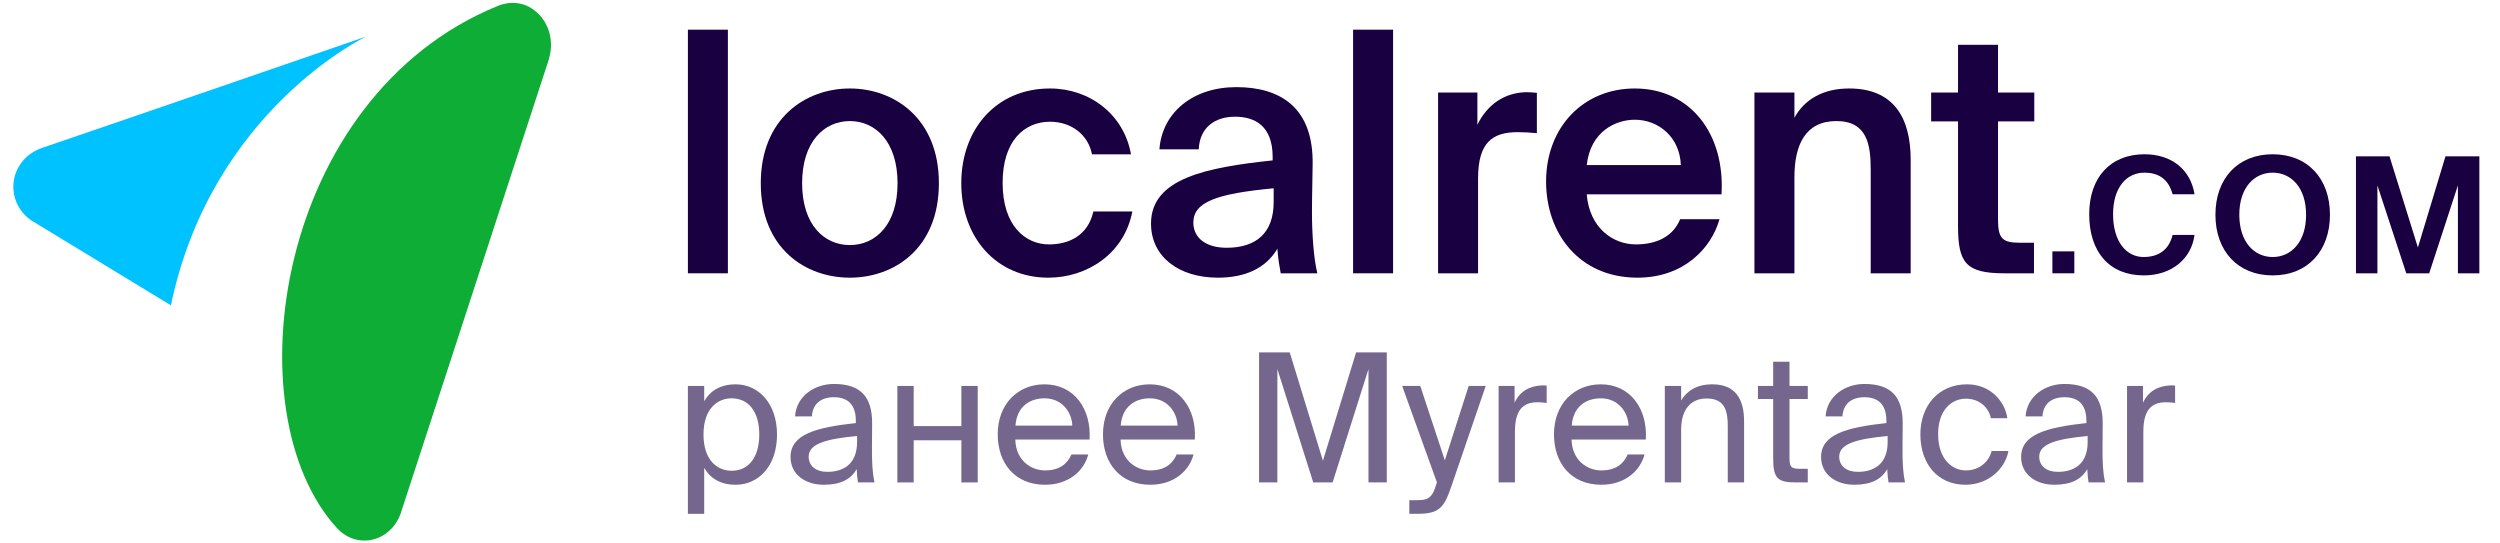 <svg width="230" height="50" viewBox="0 0 230 50" fill="none" xmlns="http://www.w3.org/2000/svg">
<path fill-rule="evenodd" clip-rule="evenodd" d="M15.724 28.092C19.458 10.12 33.687 3.359 33.687 3.359C33.687 3.359 11.345 11.065 3.886 13.601C3.341 13.786 2.826 14.072 2.39 14.49C0.838 15.979 0.838 18.394 2.39 19.883C2.561 20.047 2.746 20.184 2.937 20.312L15.724 28.092Z" fill="#00C2FF"/>
<path fill-rule="evenodd" clip-rule="evenodd" d="M36.842 47.297V47.297L50.501 5.438L50.491 5.426C50.926 4.062 50.656 2.491 49.656 1.401C47.927 -0.484 45.787 0.549 45.784 0.551C25.336 8.9 21.258 37.971 31.009 48.594C32.402 50.112 34.661 50.112 36.055 48.594C36.407 48.212 36.668 47.768 36.842 47.297" fill="#0DAD36"/>
<path d="M66.965 2.73H63.286V25.144H66.965V2.73Z" fill="#190041"/>
<path d="M73.795 16.858C73.795 13.024 75.835 11.139 78.185 11.139C80.535 11.139 82.575 13.024 82.575 16.858C82.575 20.692 80.535 22.547 78.185 22.547C75.835 22.547 73.795 20.692 73.795 16.858ZM78.185 8.14C74.135 8.14 69.992 10.86 69.992 16.858C69.992 22.887 74.135 25.546 78.185 25.546C82.235 25.546 86.378 22.887 86.378 16.858C86.378 10.86 82.235 8.14 78.185 8.14Z" fill="#190041"/>
<path d="M96.6 8.14C91.623 8.14 88.438 11.912 88.438 16.858C88.438 21.805 91.623 25.546 96.446 25.546C100.001 25.546 103.433 23.35 104.175 19.455H100.588C100.094 21.681 98.332 22.485 96.507 22.485C94.343 22.485 92.241 20.784 92.241 16.827C92.241 12.901 94.281 11.2 96.6 11.2C98.61 11.2 100.125 12.437 100.465 14.199H104.051C103.402 10.52 100.248 8.14 96.6 8.14Z" fill="#190041"/>
<path d="M117.177 18.589C117.177 21.434 115.569 22.794 112.849 22.794C110.994 22.794 109.788 21.928 109.788 20.475C109.788 18.589 111.921 17.817 117.177 17.322V18.589ZM112.045 25.546C114.518 25.546 116.435 24.711 117.517 22.887C117.61 24.031 117.703 24.433 117.826 25.144H121.196C120.856 23.752 120.701 21.557 120.701 19.455C120.701 17.94 120.763 15.961 120.763 15.158C120.856 9.84 117.733 8.016 113.745 8.016C109.726 8.016 106.913 10.366 106.666 13.736H110.283C110.375 11.726 111.767 10.737 113.622 10.737C115.477 10.737 117.084 11.602 117.084 14.447V14.756C111.025 15.405 105.893 16.394 105.893 20.568C105.893 23.598 108.428 25.546 112.045 25.546Z" fill="#190041"/>
<path d="M128.163 2.73H124.484V25.144H128.163V2.73Z" fill="#190041"/>
<path d="M141.392 8.542C141.114 8.511 140.712 8.48 140.434 8.48C138.424 8.511 136.817 9.624 135.92 11.479V8.511H132.303V25.144H135.982V16.425C135.982 13.086 137.311 12.159 139.63 12.159C140.187 12.159 140.774 12.19 141.392 12.252V8.542Z" fill="#190041"/>
<path d="M158.378 17.878C158.718 12.313 155.503 8.14 150.402 8.14C145.672 8.14 142.24 11.695 142.24 16.703C142.24 21.495 145.301 25.546 150.649 25.546C154.916 25.546 157.451 22.825 158.193 20.166H154.576C153.926 21.743 152.442 22.485 150.495 22.485C148.392 22.485 146.228 20.97 145.981 17.878H158.378ZM150.402 11.015C152.566 11.015 154.545 12.592 154.637 15.189H145.981C146.321 12.066 148.671 11.015 150.402 11.015Z" fill="#190041"/>
<path d="M165.087 8.511H161.408V25.144H165.087V16.302C165.087 13.303 166.107 11.139 168.951 11.139C171.795 11.139 172.104 13.334 172.104 15.591V25.144H175.783V14.694C175.783 10.737 174.145 8.14 170.126 8.14C167.776 8.14 166.045 9.098 165.087 10.829V8.511Z" fill="#190041"/>
<path d="M180.139 8.511H177.665V11.17H180.139V20.784C180.139 24.185 180.85 25.144 184.405 25.144H187.126V22.33H185.796C184.219 22.33 183.818 21.928 183.818 20.228V11.17H187.156V8.511H183.818V4.121H180.139V8.511Z" fill="#190041"/>
<path d="M190.838 25.144V23.125H188.82V25.144H190.838Z" fill="#190041"/>
<path d="M199.879 21.612C199.523 23.081 198.484 23.645 197.208 23.645C195.664 23.645 194.403 22.279 194.403 19.712C194.403 17.219 195.664 15.884 197.282 15.884C198.469 15.884 199.478 16.373 199.879 17.872H201.897C201.541 15.631 199.819 14.192 197.297 14.192C194.166 14.192 192.207 16.314 192.207 19.712C192.207 23.155 194.032 25.337 197.237 25.337C199.805 25.337 201.615 23.793 201.897 21.612H199.879Z" fill="#190041"/>
<path d="M206.016 19.757C206.016 17.234 207.411 15.884 209.088 15.884C210.765 15.884 212.16 17.234 212.16 19.757C212.16 22.294 210.765 23.645 209.088 23.645C207.411 23.645 206.016 22.294 206.016 19.757ZM214.356 19.757C214.356 16.418 212.293 14.192 209.088 14.192C205.882 14.192 203.82 16.418 203.82 19.757C203.82 23.096 205.882 25.337 209.088 25.337C212.293 25.337 214.356 23.096 214.356 19.757Z" fill="#190041"/>
<path d="M223.486 25.144L226.127 17.056V25.144H228.101V14.385H224.984L222.447 22.769L219.835 14.385H216.748V25.144H218.722V17.056L221.378 25.144H223.486Z" fill="#190041"/>
<g opacity="0.6">
<path d="M63.286 35.506V47.27H64.787V43.047C65.332 43.987 66.256 44.597 67.691 44.597C69.737 44.597 71.486 42.931 71.486 39.977C71.486 37.074 69.737 35.358 67.691 35.358C66.256 35.358 65.332 35.968 64.787 36.908V35.506H63.286ZM64.721 39.977C64.721 37.635 65.975 36.645 67.312 36.645C68.846 36.645 69.853 37.849 69.853 39.977C69.853 42.106 68.846 43.31 67.312 43.31C65.975 43.31 64.721 42.321 64.721 39.977Z" fill="#190041"/>
<path d="M78.851 40.67C78.851 42.766 77.515 43.41 76.112 43.41C75.04 43.41 74.396 42.849 74.396 42.007C74.396 40.786 76.129 40.373 78.851 40.109V40.67ZM75.782 44.597C77.366 44.597 78.274 44.086 78.818 43.162C78.835 43.69 78.884 44.053 78.934 44.383H80.452C80.27 43.541 80.204 42.535 80.221 41.033L80.237 38.987C80.254 36.48 79.165 35.325 76.706 35.325C74.99 35.325 73.274 36.397 73.142 38.311H74.693C74.759 37.206 75.469 36.545 76.723 36.545C77.845 36.545 78.736 37.074 78.736 38.707V38.922C75.106 39.318 72.73 39.944 72.73 42.04C72.73 43.673 74.116 44.597 75.782 44.597Z" fill="#190041"/>
<path d="M89.949 44.383V35.506H88.448V39.202H84.059V35.506H82.557V44.383H84.059V40.505H88.448V44.383H89.949Z" fill="#190041"/>
<path d="M100.238 40.44C100.419 37.618 98.819 35.358 96.096 35.358C93.671 35.358 91.79 37.139 91.79 39.961C91.79 42.584 93.341 44.597 96.146 44.597C98.307 44.597 99.726 43.327 100.122 41.809H98.571C98.192 42.684 97.466 43.278 96.146 43.278C94.842 43.278 93.456 42.353 93.407 40.44H100.238ZM96.096 36.645C97.697 36.645 98.604 37.898 98.654 39.153H93.423C93.555 37.37 94.776 36.645 96.096 36.645Z" fill="#190041"/>
<path d="M109.922 40.44C110.103 37.618 108.503 35.358 105.78 35.358C103.355 35.358 101.474 37.139 101.474 39.961C101.474 42.584 103.025 44.597 105.83 44.597C107.991 44.597 109.41 43.327 109.806 41.809H108.255C107.876 42.684 107.15 43.278 105.83 43.278C104.526 43.278 103.14 42.353 103.091 40.44H109.922ZM105.78 36.645C107.381 36.645 108.288 37.898 108.338 39.153H103.107C103.239 37.37 104.46 36.645 105.78 36.645Z" fill="#190041"/>
<path d="M122.6 44.383L125.9 33.955V44.383H127.583V32.42H124.761L121.709 42.386L118.656 32.42H115.835V44.383H117.518V33.955L120.818 44.383H122.6Z" fill="#190041"/>
<path d="M135.12 35.506L132.925 42.353L130.665 35.506H128.998L132.199 44.383L132.133 44.565C131.737 45.95 131.259 46.017 130.269 46.017H129.658V47.27H130.434C132.43 47.27 132.859 46.676 133.519 44.763L136.687 35.506H135.12Z" fill="#190041"/>
<path d="M142.294 35.473C142.113 35.456 141.997 35.456 141.849 35.456C140.677 35.506 139.786 36.05 139.341 37.057V35.506H137.872V44.383H139.374V39.73C139.374 37.767 140.067 37.008 141.453 37.008C141.7 37.008 141.981 37.024 142.294 37.074V35.473Z" fill="#190041"/>
<path d="M151.414 40.44C151.595 37.618 149.995 35.358 147.272 35.358C144.847 35.358 142.966 37.139 142.966 39.961C142.966 42.584 144.517 44.597 147.322 44.597C149.483 44.597 150.902 43.327 151.298 41.809H149.747C149.368 42.684 148.642 43.278 147.322 43.278C146.018 43.278 144.632 42.353 144.583 40.44H151.414ZM147.272 36.645C148.873 36.645 149.78 37.898 149.83 39.153H144.599C144.731 37.37 145.952 36.645 147.272 36.645Z" fill="#190041"/>
<path d="M154.665 35.506H153.164V44.383H154.665V39.565C154.665 37.651 155.556 36.661 157.008 36.661C158.724 36.661 158.955 37.849 158.955 39.218V44.383H160.457V38.773C160.457 36.743 159.681 35.358 157.536 35.358C156.035 35.358 155.177 36.001 154.665 36.843V35.506Z" fill="#190041"/>
<path d="M163.132 35.506H161.729V36.711H163.132V42.156C163.132 44.004 163.528 44.383 165.227 44.383H166.316V43.129H165.557C164.699 43.129 164.633 42.898 164.633 41.974V36.711H166.316V35.506H164.633V33.279H163.132V35.506Z" fill="#190041"/>
<path d="M173.662 40.67C173.662 42.766 172.325 43.41 170.923 43.41C169.85 43.41 169.207 42.849 169.207 42.007C169.207 40.786 170.939 40.373 173.662 40.109V40.67ZM170.593 44.597C172.177 44.597 173.084 44.086 173.629 43.162C173.645 43.69 173.695 44.053 173.744 44.383H175.262C175.081 43.541 175.015 42.535 175.031 41.033L175.048 38.987C175.064 36.48 173.975 35.325 171.517 35.325C169.801 35.325 168.085 36.397 167.953 38.311H169.504C169.57 37.206 170.279 36.545 171.533 36.545C172.655 36.545 173.546 37.074 173.546 38.707V38.922C169.916 39.318 167.54 39.944 167.54 42.04C167.54 43.673 168.926 44.597 170.593 44.597Z" fill="#190041"/>
<path d="M180.965 35.358C178.341 35.358 176.675 37.321 176.675 39.961C176.675 42.667 178.259 44.597 180.816 44.597C182.895 44.597 184.463 43.162 184.776 41.495H183.225C183.011 42.419 182.136 43.278 180.866 43.278C179.546 43.278 178.308 42.188 178.308 39.944C178.308 37.717 179.546 36.678 180.866 36.678C182.037 36.678 182.945 37.42 183.159 38.476H184.677C184.463 36.958 183.143 35.358 180.965 35.358Z" fill="#190041"/>
<path d="M192.063 40.67C192.063 42.766 190.727 43.41 189.324 43.41C188.252 43.41 187.608 42.849 187.608 42.007C187.608 40.786 189.341 40.373 192.063 40.109V40.67ZM188.994 44.597C190.578 44.597 191.486 44.086 192.03 43.162C192.047 43.69 192.096 44.053 192.146 44.383H193.664C193.482 43.541 193.416 42.535 193.433 41.033L193.449 38.987C193.466 36.48 192.377 35.325 189.918 35.325C188.202 35.325 186.486 36.397 186.354 38.311H187.905C187.971 37.206 188.681 36.545 189.935 36.545C191.057 36.545 191.948 37.074 191.948 38.707V38.922C188.318 39.318 185.942 39.944 185.942 42.04C185.942 43.673 187.328 44.597 188.994 44.597Z" fill="#190041"/>
<path d="M200.109 35.473C199.927 35.456 199.812 35.456 199.663 35.456C198.492 35.506 197.601 36.05 197.155 37.057V35.506H195.687V44.383H197.188V39.73C197.188 37.767 197.881 37.008 199.267 37.008C199.515 37.008 199.795 37.024 200.109 37.074V35.473Z" fill="#190041"/>
</g>
</svg>
